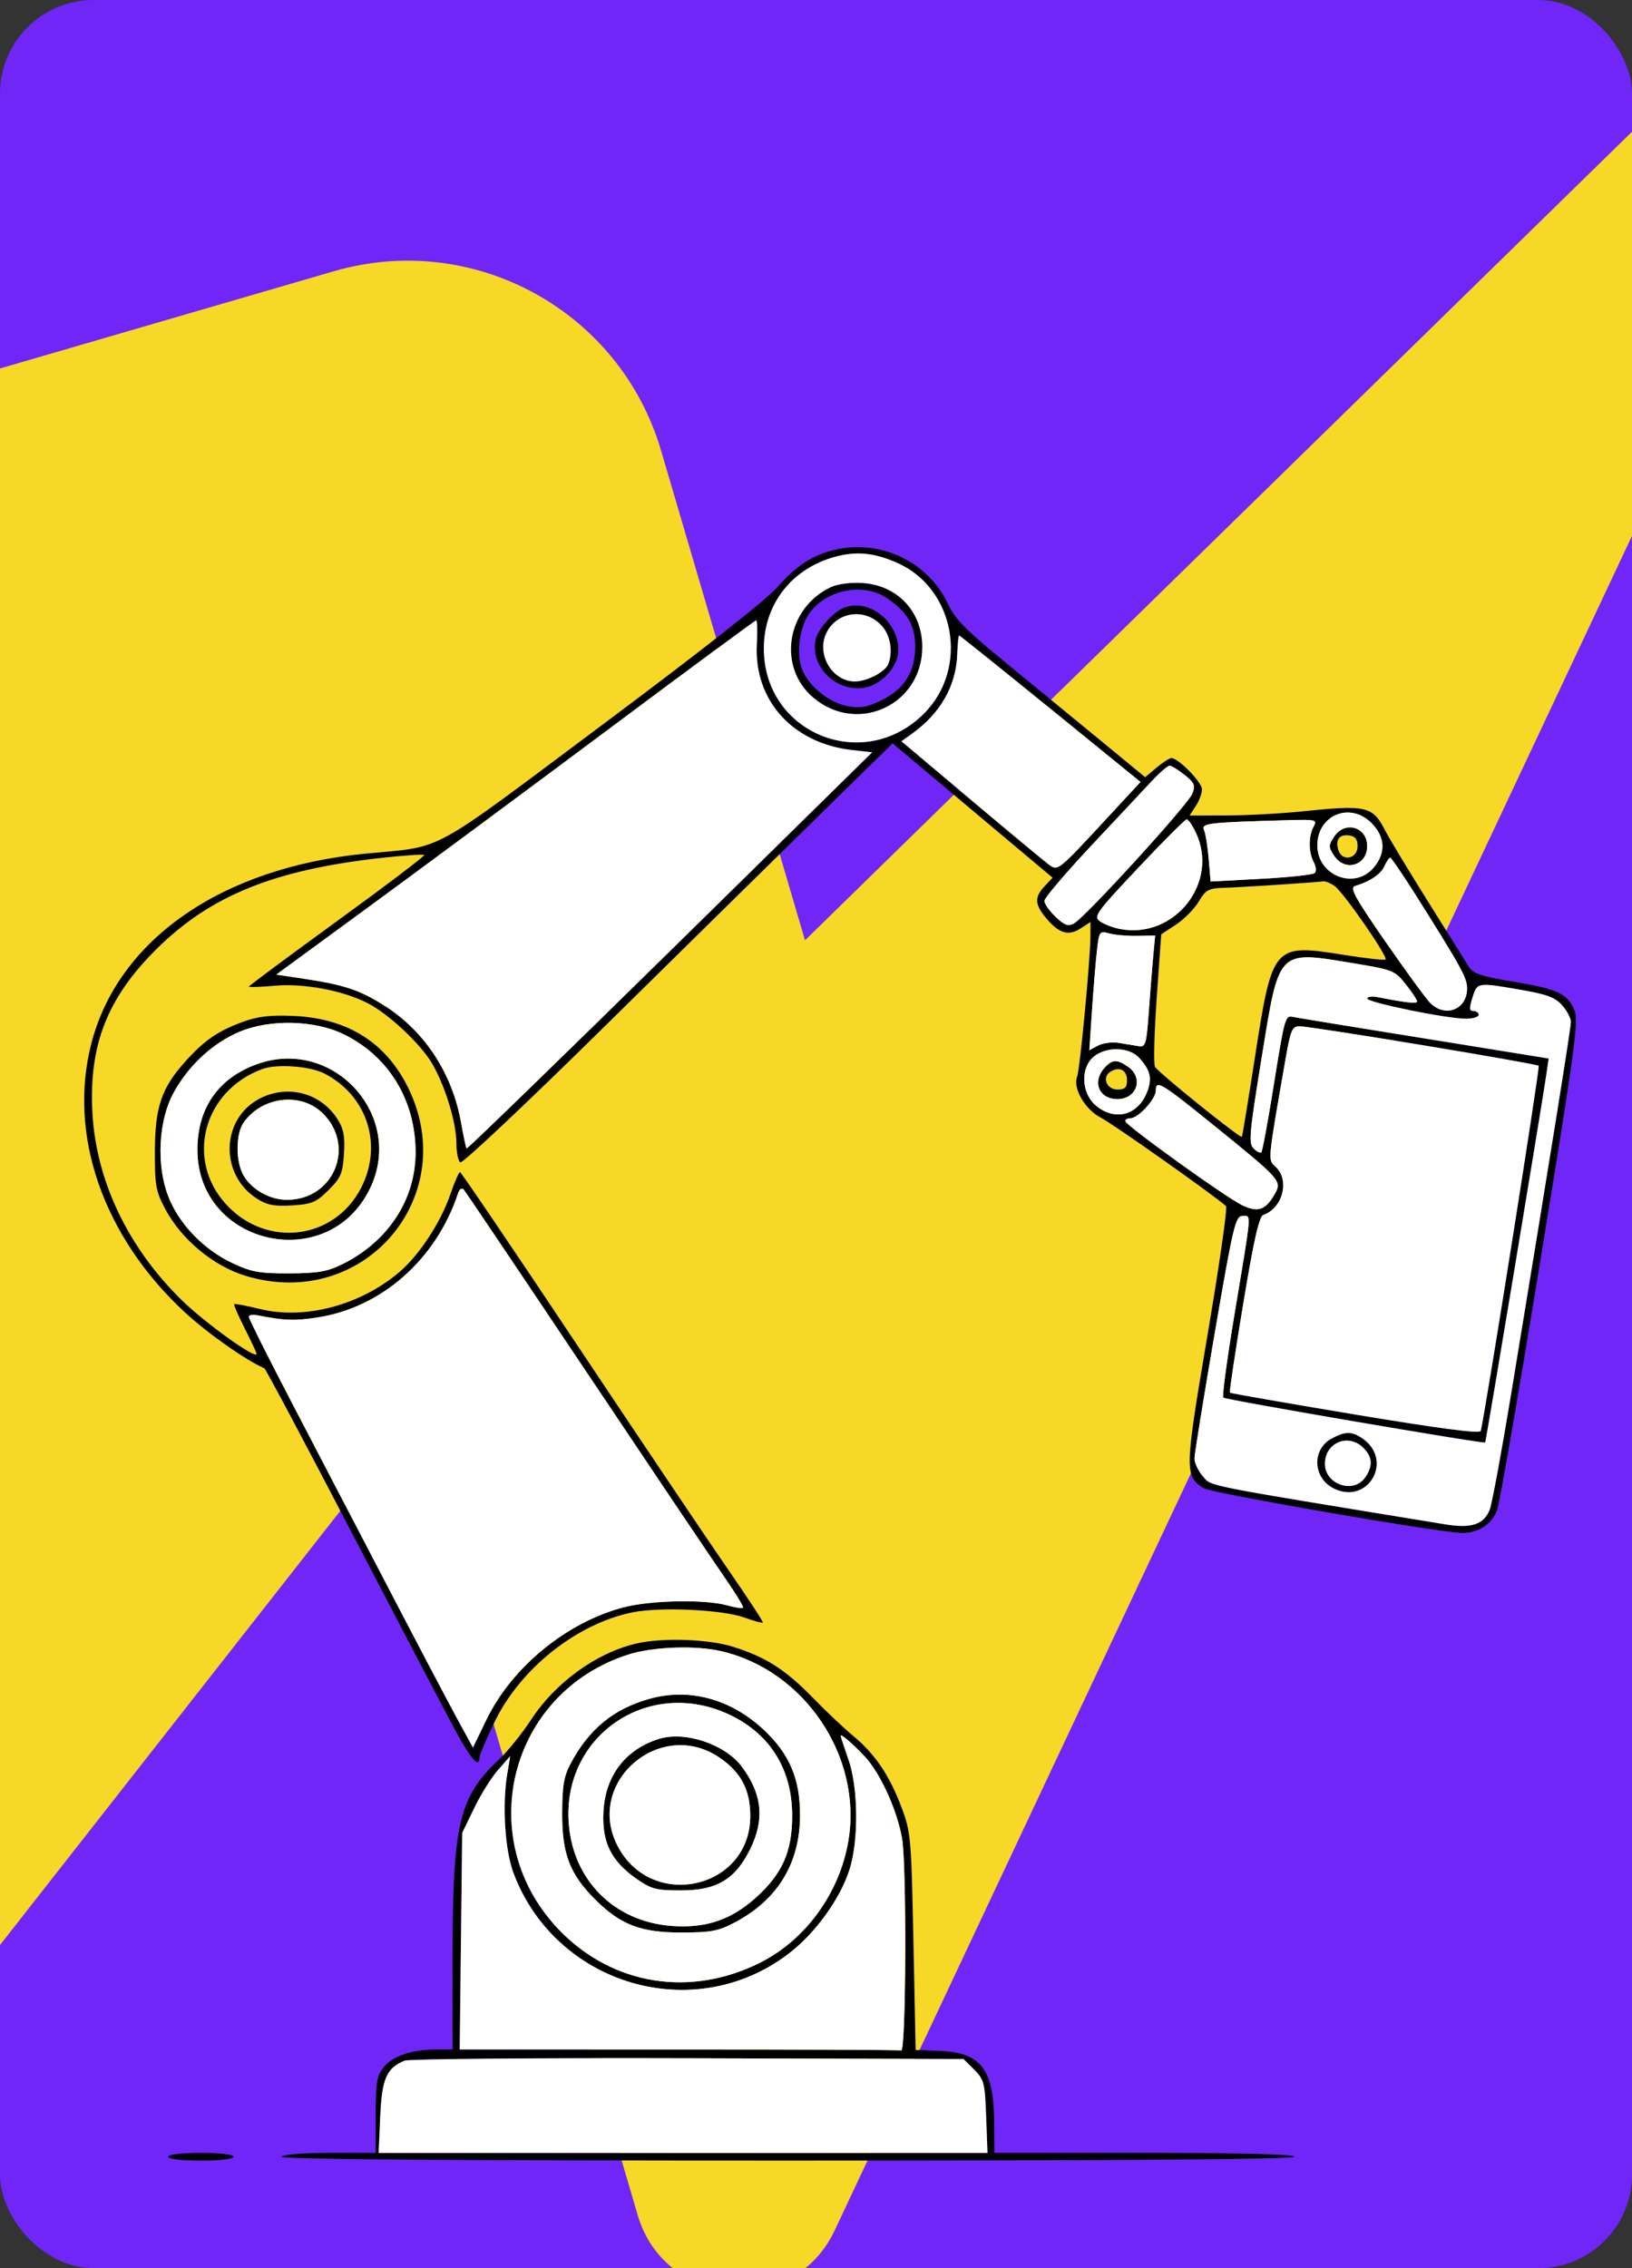 <?xml version="1.0" encoding="UTF-8"?> <svg xmlns="http://www.w3.org/2000/svg" width="349" height="485" viewBox="0 0 349 485" fill="none"><rect x="0" y="0" width="349" height="485" fill="#333333" stroke="none"/><g clip-path="url(#clip0_960_388)"><rect width="349" height="485" fill="#6F26F7"></rect><path d="M172.148 201.066L141.357 96.313C132.576 66.435 101.27 49.301 71.371 58.008L-297.336 165.371L-162.763 623.541L86.882 305.073L136.372 473.674C142.227 493.623 169.643 495.742 178.496 476.93L397.65 11.207C403.01 -0.184 388.532 -10.482 379.53 -1.681L172.148 201.066Z" fill="#F7D826"></path></g><path fill-rule="evenodd" clip-rule="evenodd" d="M174.368 118.992C171.742 120.212 168.839 122.527 166.564 125.217C164.218 127.992 150.927 138.472 128.834 154.969C90.993 183.225 95.327 180.867 78.129 182.539C47.41 185.524 25.235 200.906 19.517 223.193C14.517 242.686 22.058 264.389 39.44 280.532C44.302 285.047 52.575 290.88 56.524 292.576C56.805 292.697 65.289 308.65 75.377 328.029C85.465 347.408 95.366 366.305 97.379 370.023C100.743 376.239 102.533 378.251 102.533 375.819C102.533 375.288 103.991 371.849 105.775 368.176C111.313 356.768 123.273 347.253 135.17 344.791C141.113 343.56 154.432 344.17 159.206 345.891C161.221 346.618 162.988 347.097 163.129 346.956C163.27 346.815 159.956 341.751 155.765 335.702C151.573 329.652 137.049 308.054 123.489 287.705C109.929 267.356 98.634 250.681 98.388 250.651C98.142 250.621 97.225 252.699 96.349 255.269C94.282 261.333 89.706 268.339 85.426 271.991C77.094 279.101 65.198 282.263 55.612 279.913C52.717 279.203 50.231 278.732 50.089 278.866C49.946 279 50.963 281.348 52.349 284.085C53.734 286.822 54.867 289.257 54.867 289.497C54.867 290.806 43.942 282.971 38.899 278.046C27.359 266.777 20.54 252.469 19.76 237.896C18.989 223.485 22.93 213.407 33.407 203.002C45.007 191.479 58.705 185.944 81.868 183.414C86.548 182.904 90.532 182.639 90.72 182.827C90.908 183.014 82.549 189.353 72.143 196.913C61.738 204.473 53.224 210.797 53.224 210.968C53.224 211.137 55.721 211.053 58.771 210.779C64.93 210.226 73.274 211.782 78.555 214.469C83.029 216.745 89.903 223.16 92.377 227.368C95.192 232.158 97.602 240.047 97.602 244.475C97.602 246.437 97.978 248.273 98.438 248.557C98.898 248.839 112.673 235.866 129.05 219.726C145.427 203.585 166.038 183.307 174.852 174.662L190.877 158.945L207.988 173.314L225.099 187.683L223.397 189.49C221.164 191.86 221.251 193.405 223.786 196.41C226.5 199.625 228.52 200.205 231.108 198.514L233.201 197.147L233.183 200.314C233.155 205.321 230.931 228.74 230.343 230.22C229.371 232.667 232.038 237.279 235.419 238.999C237.983 240.303 259.85 255.751 262.18 257.904C262.525 258.223 260.75 270.601 258.236 285.411C253.324 314.355 253.291 315.577 257.364 318.205C259.015 319.27 306.794 327.563 312.51 327.777C315.943 327.906 318.959 326.006 320.141 322.971C320.637 321.697 324.8 297.684 329.391 269.61C336.735 224.712 337.615 218.268 336.707 216.082C335.202 212.457 333.191 211.505 323.734 209.939C316.937 208.814 315.026 208.192 314.174 206.826C313.587 205.888 309.644 199.589 305.41 192.829C301.177 186.069 297.031 179.199 296.198 177.563C293.572 172.405 292.158 172.073 278.811 173.472C274.291 173.946 266.945 174.347 262.486 174.363L254.379 174.393L255.706 172.373C256.436 171.262 257.033 169.641 257.033 168.771C257.033 167.246 251.989 162.102 250.493 162.102C250.091 162.102 248.666 163.022 247.326 164.146L244.889 166.191L234.688 157.796C229.078 153.178 220.006 145.736 214.529 141.255C206.574 134.748 204.193 132.305 202.69 129.105C197.762 118.614 185 114.056 174.368 118.992ZM191.699 120.285C204.234 125.718 207.342 142.861 197.56 152.613C184.65 165.486 163.347 156.811 163.347 138.682C163.347 129.193 169.325 121.536 178.692 119.03C183.156 117.835 186.873 118.194 191.699 120.285ZM177.728 125.525C168.166 129.958 166.143 142.658 173.955 149.213C183.423 157.156 197.231 150.705 197.231 138.339C197.231 130.8 191.959 125.159 184.449 124.663C181.95 124.499 179.176 124.854 177.728 125.525ZM189.653 127.892C194.026 130.859 195.714 133.728 195.714 138.195C195.714 143.614 193.445 147.289 188.626 149.682C185.563 151.203 184.058 151.483 181.383 151.032C177.487 150.376 173.068 146.873 171.561 143.246C170.198 139.966 170.924 134.164 173.073 131.155C176.717 126.052 184.643 124.492 189.653 127.892ZM180.605 129.903C178.3 130.738 174.933 134.464 174.435 136.731C173.154 142.544 178.909 148.16 184.983 147.023C188.617 146.344 192.11 142.438 192.11 139.055C192.11 132.898 185.921 127.974 180.605 129.903ZM188.617 133.878C190.421 135.922 190.983 139.322 189.956 141.99C189.308 143.675 185.396 145.714 182.811 145.714C178.126 145.714 174.692 140.223 176.561 135.722C178.613 130.784 185.022 129.804 188.617 133.878ZM161.843 137.829C161.225 149.738 169.496 158.935 182.118 160.373L186.509 160.873L143.258 203.383C119.47 226.763 99.9 245.753 99.77 245.582C99.64 245.41 99.104 242.873 98.58 239.944C96.726 229.602 90.9 220.641 82.515 215.237C77.088 211.739 73.751 210.606 64.991 209.286L59.089 208.397L78.962 193.852C89.891 185.853 112.887 168.818 130.063 155.998C147.239 143.178 161.477 132.668 161.703 132.644C161.929 132.62 161.992 134.953 161.843 137.829ZM224.624 151.545L243.889 167.208L236.584 175.102C226.309 186.204 226.234 186.265 224.369 184.922C223.524 184.313 216.068 178.122 207.8 171.165L192.768 158.513L195.11 156.829C201.132 152.496 204.462 146.631 204.703 139.935C204.782 137.712 204.963 135.891 205.104 135.888C205.244 135.884 214.029 142.929 224.624 151.545ZM253.32 165.703C255.443 167.397 255.662 167.934 254.964 169.728C254.053 172.063 232.022 196.211 229.643 197.48C228.418 198.134 227.616 197.836 225.721 196.027C224.411 194.775 223.339 193.251 223.339 192.639C223.339 192.028 227.87 186.697 233.406 180.794C238.943 174.89 244.803 168.638 246.429 166.9C248.054 165.162 249.718 163.742 250.127 163.744C250.535 163.747 251.973 164.628 253.32 165.703ZM293.256 175.968C296.253 178.956 296.417 182.435 293.711 185.572C289.57 190.372 281.649 187.154 281.714 180.697C281.778 174.265 288.703 171.428 293.256 175.968ZM255.707 177.999C260.781 188.659 251.252 200.843 239.553 198.654C238.024 198.368 236.081 197.629 235.234 197.012C233.799 195.966 234.351 195.193 243.431 185.551C248.786 179.864 253.44 175.212 253.774 175.212C254.108 175.212 254.977 176.466 255.707 177.999ZM280.895 176.797C279.789 178.857 279.81 182.259 280.942 184.367C281.436 185.287 281.528 186.332 281.148 186.689C280.766 187.046 275.602 187.599 269.671 187.916L258.886 188.493L258.485 183.696C258.264 181.057 257.814 178.27 257.484 177.501C256.85 176.021 258.238 175.859 275.758 175.377C281.446 175.22 281.703 175.291 280.895 176.797ZM285.31 178.899C284.063 180.797 284.063 181.098 285.31 182.996C287.6 186.481 292.371 185.096 292.371 180.948C292.371 176.799 287.6 175.414 285.31 178.899ZM290.317 180.948C290.317 183.636 287.026 184.339 286.225 181.822C285.506 179.562 286.397 178.342 288.545 178.648C289.819 178.829 290.317 179.474 290.317 180.948ZM303.008 191.805C312.614 207.049 313.738 209.1 313.738 211.364C313.738 215.961 308.92 217.749 305.722 214.338C304.771 213.324 300.469 207.407 296.162 201.188C289.789 191.987 288.592 189.805 289.735 189.468C292.95 188.516 295.297 186.942 296.059 185.229C296.505 184.226 297.06 183.406 297.293 183.406C297.526 183.406 300.097 187.186 303.008 191.805ZM285.408 189.459C287.295 190.78 296.869 204.595 296.295 205.167C296.082 205.38 291.973 204.922 287.164 204.15C272.38 201.78 272.081 202.122 268.442 225.605C266.975 235.069 265.685 242.937 265.576 243.091C265.273 243.515 247.674 229.34 246.991 228.121C246.663 227.537 246.829 220.924 247.359 213.426L248.324 199.794L251.502 197.696C253.251 196.542 255.432 194.33 256.35 192.78C257.802 190.326 258.46 189.948 261.429 189.86C265.153 189.751 281.582 188.681 282.943 188.46C283.408 188.384 284.517 188.834 285.408 189.459ZM243.196 200.124L247.027 200.044L246.633 204.221C246.417 206.518 245.987 211.9 245.678 216.182C245.161 223.362 244.99 223.945 243.473 223.695C242.569 223.545 240.67 223.233 239.253 223.001C237.835 222.769 235.838 223.026 234.814 223.573L232.952 224.566L233.522 216.072C233.835 211.4 234.311 205.648 234.58 203.288C235.053 199.13 235.134 199.018 237.216 199.601C238.398 199.932 241.088 200.167 243.196 200.124ZM289.978 206.07C297.833 207.372 298.301 207.566 300.625 210.49C301.961 212.173 303.055 213.814 303.055 214.137C303.055 214.675 300.677 214.416 294.631 213.22C293.388 212.975 292.371 213.111 292.371 213.521C292.371 214.371 309.465 217.854 313.533 217.834C315.002 217.826 316.204 217.452 316.204 217.001C316.204 216.55 315.704 216.182 315.093 216.182C314.201 216.182 314.16 215.619 314.884 213.314C315.915 210.027 315.871 210.034 325.244 211.659C330.845 212.631 332.596 213.289 334.078 214.982C335.095 216.142 335.927 217.731 335.927 218.512C335.927 219.859 331.615 246.716 323.211 297.711C321.13 310.33 319.048 321.621 318.583 322.801C317.325 325.993 314.667 326.871 309.05 325.952C256.409 317.337 259.191 317.888 257.239 315.685C256.222 314.537 255.412 312.789 255.438 311.8C255.465 310.811 257.419 298.756 259.779 285.011C263.706 262.151 264.209 260.019 265.689 260.019C267.63 260.019 267.752 258.489 264.028 280.827C262.42 290.468 261.326 298.58 261.597 298.854C262.059 299.32 317.241 308.774 317.607 308.449C317.774 308.3 329.769 236.105 330.697 229.661L331.175 226.344L304.582 222.048C289.956 219.685 277.355 217.621 276.58 217.461C274.802 217.094 274.77 217.212 272.243 232.93C271.088 240.115 269.959 246.176 269.733 246.402C269.506 246.627 268.764 246.256 268.083 245.577C266.98 244.477 267.164 242.383 269.766 226.403C273.64 202.606 272.991 203.258 289.978 206.07ZM51.8 218.555C46.573 220.489 43.746 222.436 39.733 226.866C34.568 232.566 33.154 236.676 33.12 246.09C33.093 253.43 33.32 254.718 35.298 258.456C38.769 265.017 45.62 270.722 52.543 272.819C78.195 280.588 99.332 255.097 86.752 231.563C81.916 222.516 73.818 217.698 62.675 217.235C57.673 217.028 55.071 217.344 51.8 218.555ZM73.392 221.112C83.003 225.745 88.767 235.07 88.872 246.153C88.969 256.402 83.024 265.516 73.059 270.396C69.969 271.91 67.852 272.266 61.853 272.286C55.516 272.307 53.783 271.996 49.756 270.113C43.532 267.205 38.177 261.618 35.936 255.694C33.395 248.977 33.901 239.575 37.121 233.676C40.31 227.834 45.505 223.031 51.237 220.623C57.691 217.911 67.189 218.121 73.392 221.112ZM304.265 223.498C317.698 225.719 328.848 227.696 329.043 227.891C329.36 228.207 317.36 303.772 316.641 305.99C316.443 306.603 307.787 305.468 289.806 302.473C275.208 300.041 263.149 297.938 263.009 297.797C262.869 297.657 264.147 289.145 265.849 278.883C268.148 265.022 269.262 260.112 270.18 259.791C274.347 258.338 275.871 252.276 272.771 249.479C271.113 247.982 271.057 248.592 274.809 227.039C276.017 220.103 276.287 219.459 277.986 219.459C279.007 219.459 290.833 221.277 304.265 223.498ZM243.619 226.219C246.097 228.965 246.46 230.721 245.179 233.778C243.159 238.599 238.266 239.752 234.292 236.344C231.218 233.708 231.028 228.268 233.927 225.927C236.647 223.731 241.504 223.877 243.619 226.219ZM55.029 227.522C46.77 230.455 42.277 236.821 42.215 245.68C42.069 266.342 70.284 272.715 79.177 254.029C86.556 238.524 71.277 221.752 55.029 227.522ZM236.204 228.332C233.487 231.326 235.007 235.028 238.953 235.028C243.133 235.028 244.633 230.482 241.236 228.11C238.87 226.457 237.866 226.501 236.204 228.332ZM69.379 229.557C78.526 234.273 81.92 244.766 77.262 253.928C71.572 265.119 57.071 266.961 48.41 257.592C39.551 248.01 43.467 233.246 56.1 228.593C59.216 227.446 66.28 227.959 69.379 229.557ZM241.008 230.942C241.008 232.565 240.593 232.979 238.965 232.979C236.656 232.979 235.6 230.364 237.435 229.186C239.332 227.967 241.008 228.791 241.008 230.942ZM260.023 241.008C273.855 252.21 274.168 252.565 272.621 255.283C270.636 258.767 269.035 259.329 265.664 257.727C262.184 256.072 240.717 240.638 240.645 239.739C240.619 239.401 241.102 239.125 241.718 239.125C243.407 239.125 247.171 235.028 247.171 233.19C247.171 230.819 248.26 231.481 260.023 241.008ZM55.706 234.825C47.204 239.083 46.843 251.239 55.066 256.384C57.172 257.703 58.762 257.996 62.511 257.756C66.701 257.487 67.639 257.09 70.262 254.474C72.886 251.859 73.284 250.923 73.554 246.746C73.795 243.008 73.5 241.422 72.178 239.322C68.674 233.756 61.66 231.841 55.706 234.825ZM68.89 237.945C76.175 244.904 71.471 256.556 61.377 256.556C57.72 256.556 53.907 254.429 52.103 251.383C50.381 248.477 50.373 242.496 52.087 240.056C55.989 234.501 64.204 233.469 68.89 237.945ZM125.299 293.205C139.316 314.161 152.685 334.043 155.008 337.387C157.33 340.732 159.081 343.616 158.9 343.797C158.718 343.979 157.149 343.733 155.411 343.252C150.756 341.963 139.249 342.181 133.469 343.666C121.308 346.793 109.502 356.425 104.062 367.658L101.14 373.691L97.841 367.658C96.025 364.34 89.163 351.3 82.591 338.681C76.019 326.062 66.723 308.216 61.932 299.022C57.143 289.829 53.224 281.986 53.224 281.595C53.224 281.203 54.056 281.05 55.073 281.254C60.751 282.394 62.975 282.473 67.912 281.712C81.618 279.597 93.298 269.28 97.958 255.171C98.255 254.274 98.764 253.922 99.145 254.352C99.512 254.764 111.282 272.249 125.299 293.205ZM284.78 307.597C280.423 309.955 280.751 316.158 285.349 318.344C292.622 321.802 298.033 312.247 291.419 307.627C289.123 306.023 287.702 306.017 284.78 307.597ZM291.549 309.593C293.524 311.562 293.635 313.514 291.913 315.965C289.426 319.507 283.331 317.41 283.331 313.013C283.331 308.474 288.338 306.39 291.549 309.593ZM136.018 351.452C127.505 353.452 118.756 359.794 113.587 367.711C111.653 370.672 108.554 374.515 106.699 376.25C98.202 384.2 96.808 390.01 96.792 417.548L96.78 438.238L93.287 438.242C88.095 438.249 83.915 439.667 82.024 442.063C80.589 443.883 80.344 445.375 80.344 452.278V460.361H70.53C64.875 460.361 60.502 460.709 60.209 461.181C59.871 461.726 96.086 462 168.229 462C240.033 462 276.757 461.723 276.757 461.181C276.757 460.648 265.525 460.361 244.706 460.361H212.655L212.609 454.011C212.525 442.442 209.868 438.916 200.963 438.555L195.808 438.346L195.333 415.144C194.875 392.832 194.777 391.728 192.754 386.381C190.171 379.557 187.109 375.048 182.411 371.152C180.44 369.517 176.547 365.838 173.762 362.975C167.932 356.985 163.683 354.282 156.669 352.106C151.359 350.458 141.567 350.148 136.018 351.452ZM154.212 353.07C172.005 357.159 184.396 375.547 181.447 393.488C179.6 404.729 172.305 414.811 162.471 419.717C147.612 427.128 131.183 424.51 119.807 412.919C100.872 393.626 108.674 361.988 134.388 353.792C139.636 352.119 148.649 351.791 154.212 353.07ZM138.915 363.251C131.228 365.396 125.953 369.72 122.025 377.098C120.567 379.837 120.227 381.856 120.215 387.845C120.199 396.46 121.865 400.782 127.284 406.185C132.698 411.584 137.037 413.248 145.678 413.239C152.094 413.232 153.619 412.943 157.183 411.056C166.3 406.23 171.045 398.448 171.087 388.254C171.12 380.397 168.838 375.019 163.265 369.822C156.245 363.274 147.393 360.885 138.915 363.251ZM155.61 366.479C164.542 370.531 169.404 378.207 169.404 388.254C169.404 395.957 167.289 400.708 161.584 405.823C156.332 410.531 150.929 412.349 143.718 411.833C131.4 410.951 122.503 402.081 121.619 389.798C120.28 371.2 138.486 358.711 155.61 366.479ZM140.868 371.846C133.687 374.122 129.434 379.726 129.038 387.435C128.705 393.939 130.684 397.947 136.103 401.74C139.273 403.961 140.311 404.233 145.606 404.233C153.242 404.233 157.176 401.911 160.369 395.523C163.554 389.151 163.026 383.655 158.666 377.8C155.059 372.957 146.452 370.078 140.868 371.846ZM184.885 375.554C188.253 379.144 191.861 387.07 192.906 393.171C193.911 399.045 193.754 438.784 192.726 438.442C192.387 438.329 171.005 438.238 145.209 438.238H98.309L98.571 415.09L98.834 391.942L101.413 386.616C102.832 383.686 105.14 379.999 106.542 378.422L109.092 375.554L108.483 379.241C107.36 386.046 107.978 395.71 109.852 400.631C118.952 424.523 148.326 433.154 168.513 417.867C174.28 413.499 179.601 406.198 181.652 399.837C183.669 393.583 183.561 382.231 181.426 376.177C180.523 373.612 179.783 371.364 179.783 371.18C179.783 370.653 182.367 372.868 184.885 375.554ZM153.856 375.828C158.453 378.951 160.443 382.728 160.443 388.328C160.443 403.997 139.232 408.707 132.031 394.638C125.105 381.109 141.205 367.235 153.856 375.828ZM208.323 442.557C210.438 444.666 210.621 445.382 210.886 452.594L211.17 460.361H146.07H80.969L81.308 452.624C81.665 444.499 82.644 442.242 86.507 440.64C87.411 440.265 114.676 440.032 147.098 440.122L206.044 440.286L208.323 442.557ZM35.966 461.181C35.966 461.662 38.842 462 42.951 462C47.06 462 49.937 461.662 49.937 461.181C49.937 460.699 47.06 460.361 42.951 460.361C38.842 460.361 35.966 460.699 35.966 461.181Z" fill="black"></path><path d="M208.323 442.557C210.438 444.666 210.621 445.382 210.886 452.594L211.17 460.361H146.07H80.969L81.308 452.624C81.665 444.499 82.644 442.242 86.507 440.64C87.411 440.265 114.676 440.032 147.098 440.122L206.044 440.286L208.323 442.557Z" fill="white"></path><path d="M184.885 375.554C188.253 379.144 191.861 387.07 192.906 393.171C193.911 399.045 193.754 438.784 192.726 438.442C192.387 438.329 171.005 438.238 145.209 438.238H98.309L98.571 415.09L98.834 391.942L101.413 386.616C102.832 383.686 105.14 379.999 106.542 378.422L109.092 375.554L108.483 379.241C107.36 386.046 107.978 395.71 109.852 400.631C118.952 424.523 148.326 433.154 168.513 417.867C174.28 413.499 179.601 406.198 181.652 399.837C183.669 393.583 183.561 382.231 181.426 376.177C180.523 373.612 179.783 371.364 179.783 371.18C179.783 370.653 182.367 372.868 184.885 375.554Z" fill="white"></path><path fill-rule="evenodd" clip-rule="evenodd" d="M154.212 353.07C172.005 357.159 184.396 375.547 181.447 393.488C179.6 404.729 172.305 414.811 162.471 419.717C147.612 427.128 131.183 424.51 119.807 412.919C100.872 393.626 108.674 361.988 134.388 353.792C139.636 352.119 148.649 351.791 154.212 353.07ZM122.025 377.098C125.953 369.72 131.228 365.396 138.915 363.251C147.393 360.885 156.245 363.274 163.265 369.822C168.838 375.019 171.12 380.397 171.087 388.254C171.045 398.448 166.3 406.23 157.183 411.056C153.619 412.943 152.094 413.232 145.678 413.239C137.037 413.248 132.698 411.584 127.284 406.185C121.865 400.782 120.199 396.46 120.215 387.845C120.227 381.856 120.567 379.837 122.025 377.098Z" fill="white"></path><path fill-rule="evenodd" clip-rule="evenodd" d="M155.61 366.479C164.542 370.531 169.404 378.207 169.404 388.254C169.404 395.957 167.289 400.708 161.584 405.823C156.332 410.531 150.929 412.349 143.718 411.833C131.4 410.951 122.503 402.081 121.619 389.798C120.28 371.2 138.486 358.711 155.61 366.479ZM129.038 387.435C129.434 379.726 133.687 374.122 140.868 371.846C146.452 370.078 155.059 372.957 158.666 377.8C163.026 383.655 163.554 389.151 160.369 395.523C157.176 401.911 153.242 404.233 145.606 404.233C140.311 404.233 139.273 403.961 136.103 401.74C130.684 397.947 128.705 393.939 129.038 387.435Z" fill="white"></path><path d="M153.856 375.828C158.453 378.951 160.443 382.728 160.443 388.328C160.443 403.997 139.232 408.707 132.031 394.638C125.105 381.109 141.205 367.235 153.856 375.828Z" fill="white"></path><path d="M125.299 293.205C139.316 314.161 152.685 334.043 155.008 337.387C157.33 340.732 159.081 343.616 158.9 343.797C158.718 343.979 157.149 343.733 155.411 343.252C150.756 341.963 139.249 342.181 133.469 343.666C121.308 346.793 109.502 356.425 104.062 367.658L101.14 373.691L97.841 367.658C96.025 364.34 89.163 351.3 82.591 338.681C76.019 326.062 66.723 308.216 61.932 299.022C57.143 289.829 53.224 281.986 53.224 281.595C53.224 281.203 54.056 281.05 55.073 281.254C60.751 282.394 62.975 282.473 67.912 281.712C81.618 279.597 93.298 269.28 97.958 255.171C98.255 254.274 98.764 253.922 99.145 254.352C99.512 254.764 111.282 272.249 125.299 293.205Z" fill="white"></path><path fill-rule="evenodd" clip-rule="evenodd" d="M73.392 221.112C83.003 225.745 88.767 235.07 88.872 246.153C88.969 256.402 83.024 265.516 73.059 270.396C69.969 271.91 67.852 272.266 61.853 272.286C55.516 272.307 53.783 271.996 49.756 270.113C43.532 267.205 38.177 261.618 35.936 255.694C33.395 248.977 33.901 239.575 37.121 233.676C40.31 227.834 45.505 223.031 51.237 220.623C57.691 217.911 67.189 218.121 73.392 221.112ZM42.215 245.68C42.277 236.821 46.77 230.455 55.029 227.522C71.277 221.752 86.556 238.524 79.177 254.029C70.284 272.715 42.069 266.342 42.215 245.68Z" fill="white"></path><path d="M68.89 237.945C76.175 244.904 71.471 256.556 61.377 256.556C57.72 256.556 53.907 254.429 52.103 251.383C50.381 248.477 50.373 242.496 52.087 240.056C55.989 234.501 64.204 233.469 68.89 237.945Z" fill="white"></path><path d="M161.843 137.829C161.225 149.738 169.496 158.935 182.118 160.373L186.509 160.873L143.258 203.383C119.47 226.763 99.9 245.753 99.77 245.582C99.64 245.41 99.104 242.873 98.58 239.944C96.726 229.602 90.9 220.641 82.515 215.237C77.088 211.739 73.751 210.606 64.991 209.286L59.089 208.397L78.962 193.852C89.891 185.853 112.887 168.818 130.063 155.998C147.239 143.178 161.477 132.668 161.703 132.644C161.929 132.62 161.992 134.953 161.843 137.829Z" fill="white"></path><path d="M188.617 133.878C190.421 135.922 190.983 139.322 189.956 141.99C189.308 143.675 185.396 145.714 182.811 145.714C178.126 145.714 174.692 140.223 176.561 135.722C178.613 130.784 185.022 129.804 188.617 133.878Z" fill="white"></path><path fill-rule="evenodd" clip-rule="evenodd" d="M191.699 120.285C204.234 125.718 207.342 142.861 197.56 152.613C184.65 165.486 163.347 156.811 163.347 138.682C163.347 129.193 169.325 121.536 178.692 119.03C183.156 117.835 186.873 118.194 191.699 120.285ZM173.955 149.213C166.143 142.658 168.166 129.958 177.728 125.525C179.176 124.854 181.95 124.499 184.449 124.663C191.959 125.159 197.231 130.8 197.231 138.339C197.231 150.705 183.423 157.156 173.955 149.213Z" fill="white"></path><path d="M224.624 151.545L243.889 167.208L236.584 175.102C226.309 186.204 226.234 186.265 224.369 184.922C223.524 184.313 216.068 178.122 207.8 171.165L192.768 158.513L195.11 156.829C201.132 152.496 204.462 146.631 204.703 139.935C204.782 137.712 204.963 135.891 205.104 135.888C205.244 135.884 214.029 142.929 224.624 151.545Z" fill="white"></path><path d="M253.32 165.703C255.443 167.397 255.662 167.934 254.964 169.728C254.053 172.063 232.022 196.211 229.643 197.48C228.418 198.134 227.616 197.836 225.721 196.027C224.411 194.775 223.339 193.251 223.339 192.639C223.339 192.028 227.87 186.697 233.406 180.794C238.943 174.89 244.803 168.638 246.429 166.9C248.054 165.162 249.718 163.742 250.127 163.744C250.535 163.747 251.973 164.628 253.32 165.703Z" fill="white"></path><path d="M255.707 177.999C260.781 188.659 251.252 200.843 239.553 198.654C238.024 198.368 236.081 197.629 235.234 197.012C233.799 195.966 234.351 195.193 243.431 185.551C248.786 179.864 253.44 175.212 253.774 175.212C254.108 175.212 254.977 176.466 255.707 177.999Z" fill="white"></path><path d="M280.895 176.797C279.789 178.857 279.81 182.259 280.942 184.367C281.436 185.287 281.528 186.332 281.148 186.689C280.766 187.046 275.602 187.599 269.671 187.916L258.886 188.493L258.485 183.696C258.264 181.057 257.814 178.27 257.484 177.501C256.85 176.021 258.238 175.859 275.758 175.377C281.446 175.22 281.703 175.291 280.895 176.797Z" fill="white"></path><path d="M303.008 191.805C312.614 207.049 313.738 209.1 313.738 211.364C313.738 215.961 308.92 217.749 305.722 214.338C304.771 213.324 300.469 207.407 296.162 201.188C289.789 191.987 288.592 189.805 289.735 189.468C292.95 188.516 295.297 186.942 296.059 185.229C296.505 184.226 297.06 183.406 297.293 183.406C297.526 183.406 300.097 187.186 303.008 191.805Z" fill="white"></path><path d="M243.196 200.124L247.027 200.044L246.633 204.221C246.417 206.518 245.987 211.9 245.678 216.182C245.161 223.362 244.99 223.945 243.473 223.695C242.569 223.545 240.67 223.233 239.253 223.001C237.835 222.769 235.838 223.026 234.814 223.573L232.952 224.566L233.522 216.072C233.835 211.4 234.311 205.648 234.58 203.288C235.053 199.13 235.134 199.018 237.216 199.601C238.398 199.932 241.088 200.167 243.196 200.124Z" fill="white"></path><path d="M260.023 241.008C273.855 252.21 274.168 252.565 272.621 255.283C270.636 258.767 269.035 259.329 265.664 257.727C262.184 256.072 240.717 240.638 240.645 239.739C240.619 239.401 241.102 239.125 241.718 239.125C243.407 239.125 247.171 235.028 247.171 233.19C247.171 230.819 248.26 231.481 260.023 241.008Z" fill="white"></path><path fill-rule="evenodd" clip-rule="evenodd" d="M243.619 226.219C246.097 228.965 246.46 230.721 245.179 233.778C243.159 238.599 238.266 239.752 234.292 236.344C231.218 233.708 231.028 228.268 233.927 225.927C236.647 223.731 241.504 223.877 243.619 226.219ZM238.953 235.028C235.007 235.028 233.487 231.326 236.204 228.332C237.866 226.501 238.87 226.457 241.236 228.11C244.633 230.482 243.133 235.028 238.953 235.028Z" fill="white"></path><path fill-rule="evenodd" clip-rule="evenodd" d="M293.256 175.968C296.253 178.956 296.417 182.435 293.711 185.572C289.57 190.372 281.649 187.154 281.714 180.697C281.778 174.265 288.703 171.428 293.256 175.968ZM285.31 182.996C284.063 181.098 284.063 180.797 285.31 178.899C287.6 175.414 292.371 176.799 292.371 180.948C292.371 185.096 287.6 186.481 285.31 182.996Z" fill="white"></path><path fill-rule="evenodd" clip-rule="evenodd" d="M289.978 206.07C297.833 207.372 298.301 207.566 300.625 210.49C301.961 212.173 303.055 213.814 303.055 214.137C303.055 214.675 300.677 214.416 294.631 213.22C293.388 212.975 292.371 213.111 292.371 213.521C292.371 214.371 309.465 217.854 313.533 217.834C315.002 217.826 316.204 217.452 316.204 217.001C316.204 216.55 315.704 216.182 315.093 216.182C314.201 216.182 314.16 215.619 314.884 213.314C315.915 210.027 315.871 210.034 325.244 211.659C330.845 212.631 332.596 213.289 334.078 214.982C335.095 216.142 335.927 217.731 335.927 218.512C335.927 219.859 331.615 246.716 323.211 297.711C321.13 310.33 319.048 321.621 318.583 322.801C317.325 325.993 314.667 326.871 309.05 325.952C256.409 317.337 259.191 317.888 257.239 315.685C256.222 314.537 255.412 312.789 255.438 311.8C255.465 310.811 257.419 298.756 259.779 285.011C263.706 262.151 264.209 260.019 265.689 260.019C267.63 260.019 267.752 258.489 264.028 280.827C262.42 290.468 261.326 298.58 261.597 298.854C262.059 299.32 317.241 308.774 317.607 308.449C317.774 308.3 329.769 236.105 330.697 229.661L331.175 226.344L304.582 222.048C289.956 219.685 277.355 217.621 276.58 217.461C274.802 217.094 274.77 217.212 272.243 232.93C271.088 240.115 269.959 246.176 269.733 246.402C269.506 246.627 268.764 246.256 268.083 245.577C266.98 244.477 267.164 242.383 269.766 226.403C273.64 202.606 272.991 203.258 289.978 206.07ZM285.349 318.344C280.751 316.158 280.423 309.955 284.78 307.597C287.702 306.017 289.123 306.023 291.419 307.627C298.033 312.247 292.622 321.802 285.349 318.344Z" fill="white"></path><path d="M304.265 223.498C317.698 225.719 328.848 227.696 329.043 227.891C329.36 228.207 317.36 303.772 316.641 305.99C316.443 306.603 307.787 305.468 289.806 302.473C275.208 300.041 263.149 297.938 263.009 297.797C262.869 297.657 264.147 289.145 265.849 278.883C268.148 265.022 269.262 260.112 270.18 259.791C274.347 258.338 275.871 252.276 272.771 249.479C271.113 247.982 271.057 248.592 274.809 227.039C276.017 220.103 276.287 219.459 277.986 219.459C279.007 219.459 290.833 221.277 304.265 223.498Z" fill="white"></path><path d="M291.549 309.593C293.524 311.562 293.635 313.514 291.913 315.965C289.426 319.507 283.331 317.41 283.331 313.013C283.331 308.474 288.338 306.39 291.549 309.593Z" fill="white"></path><defs><clipPath id="clip0_960_388"><rect width="349" height="485" rx="20" fill="white"></rect></clipPath></defs></svg> 